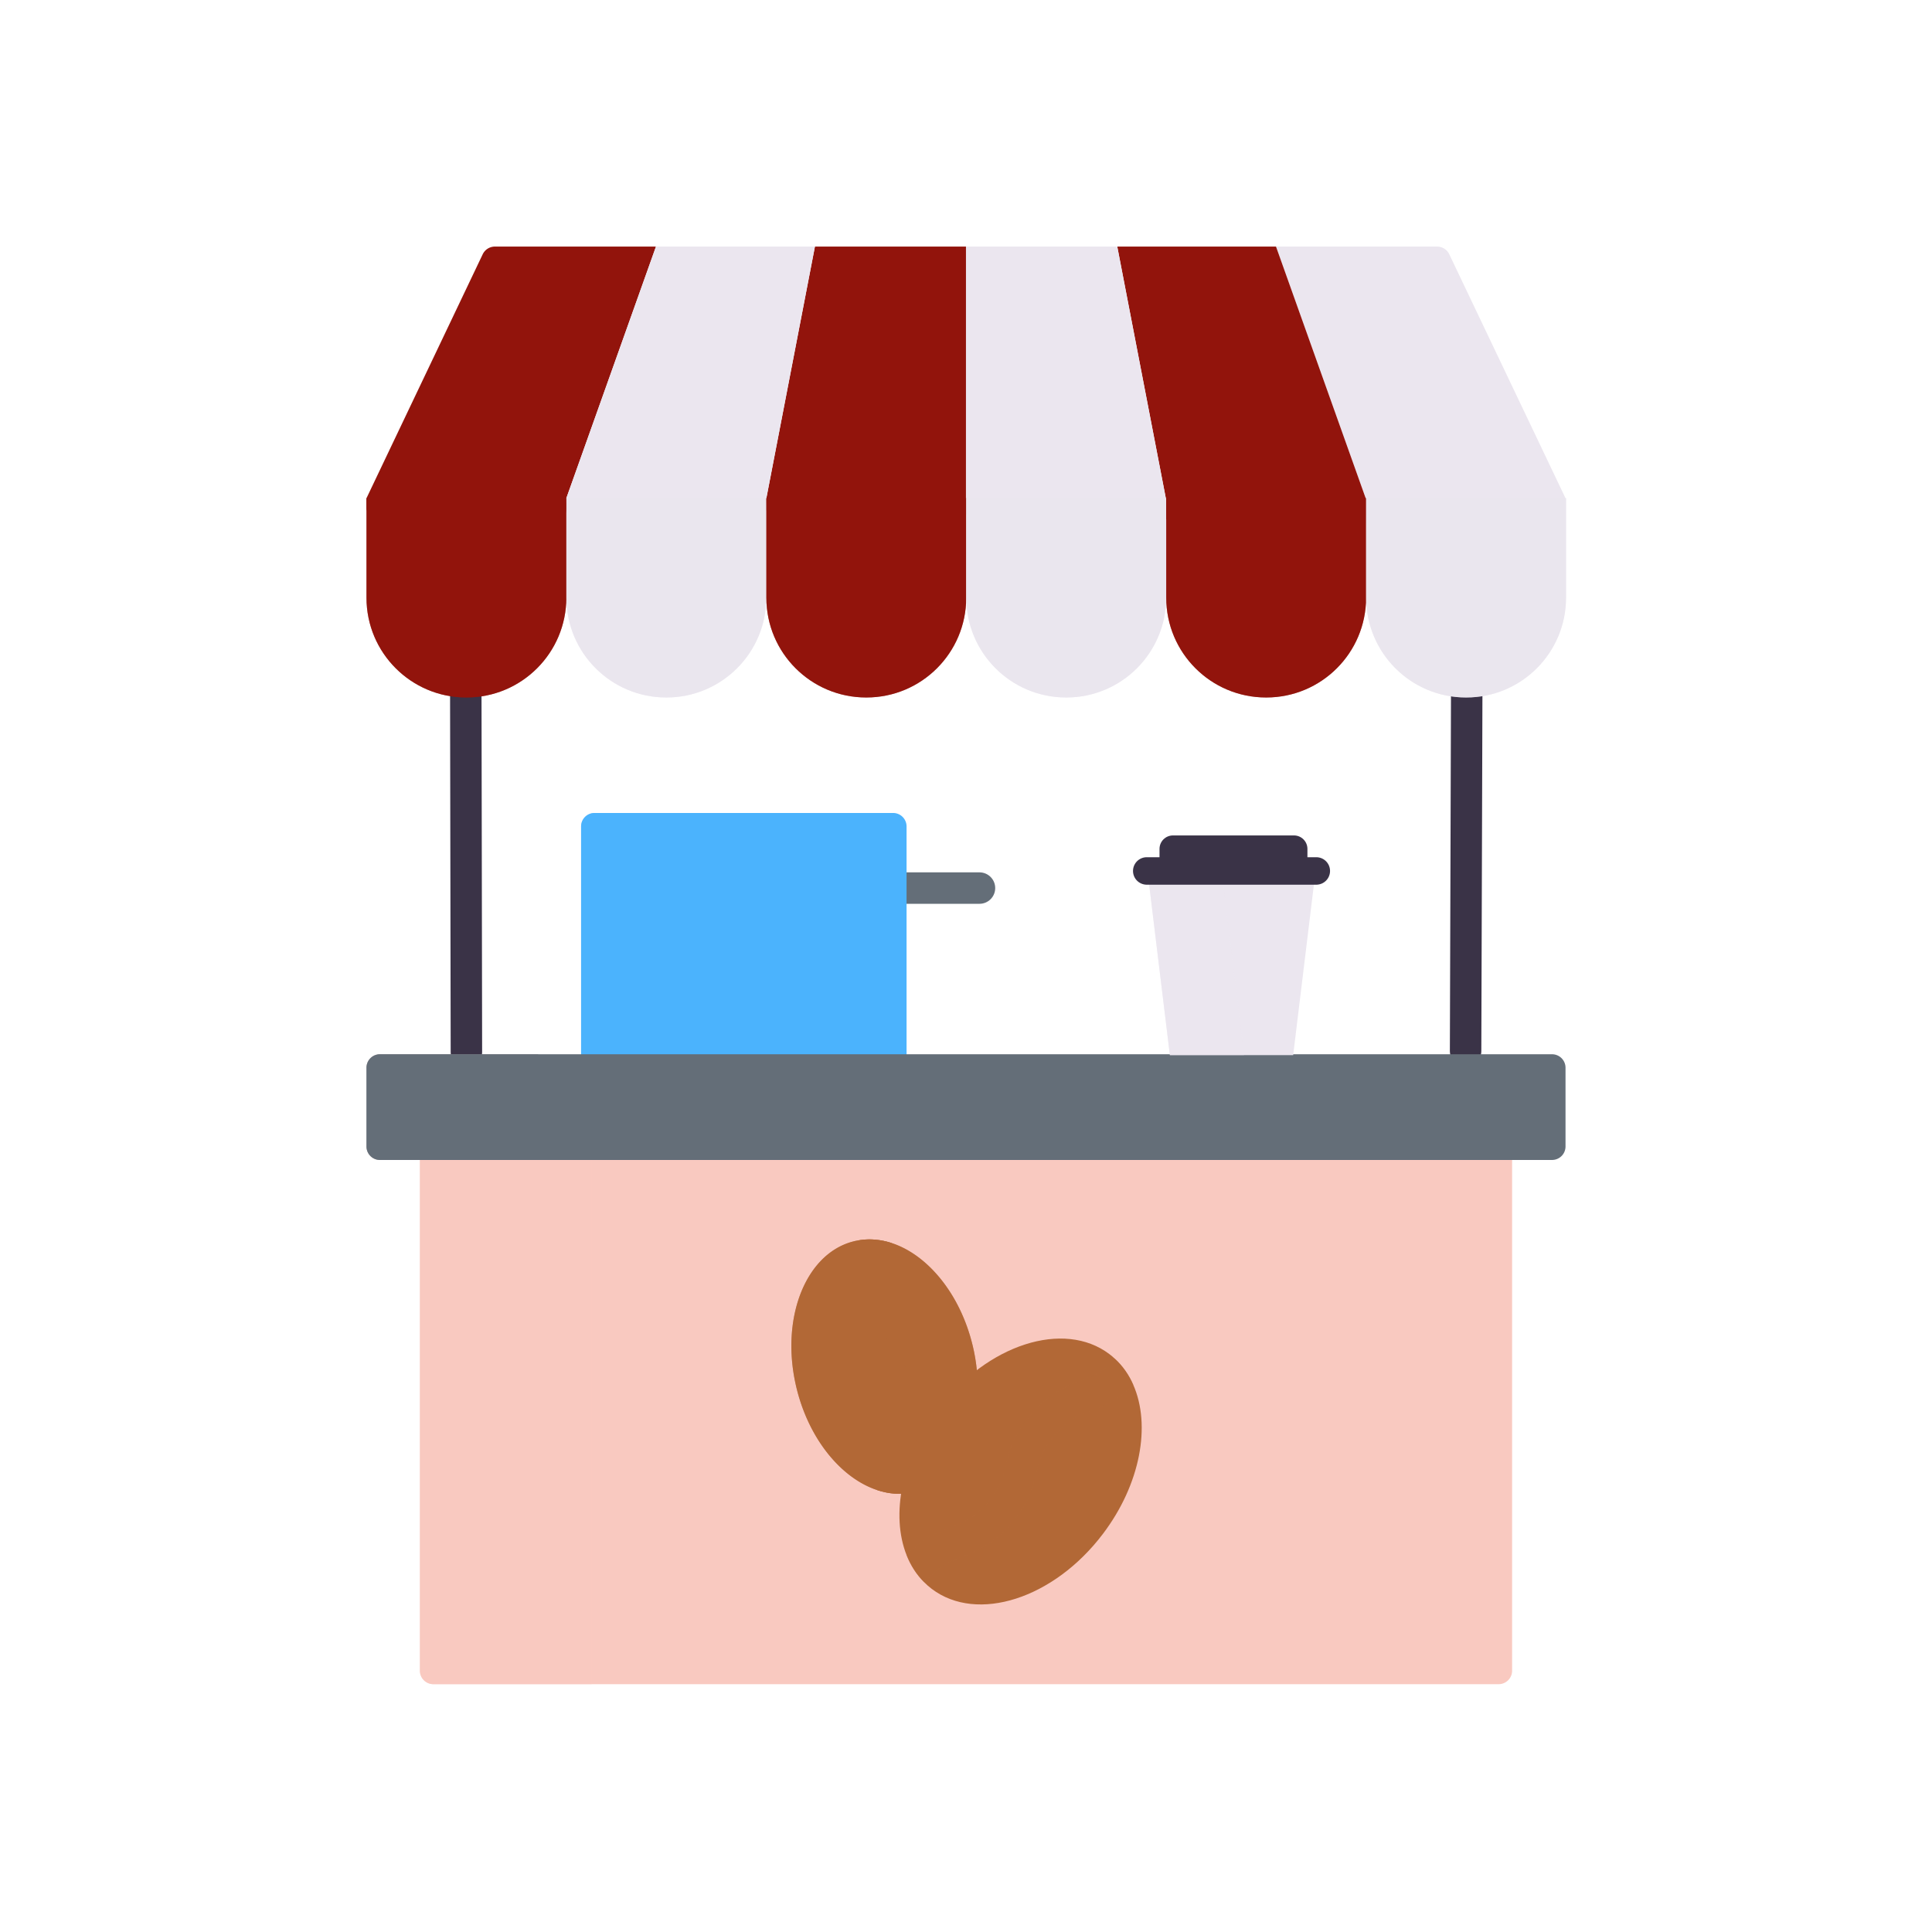 <svg xmlns="http://www.w3.org/2000/svg" width="430" height="430" style="width:100%;height:100%;transform:translate3d(0,0,0);content-visibility:visible" viewBox="0 0 430 430"><defs><clipPath id="a"><path d="M0 0h430v430H0z"/></clipPath><clipPath id="c"><path d="M0 0h430v430H0z"/></clipPath><clipPath id="d"><path d="M0 0h430v430H0z"/></clipPath><clipPath id="b"><path d="M0 0h430v430H0z"/></clipPath></defs><g clip-path="url(#a)"><g clip-path="url(#b)" style="display:block"><path fill="none" stroke="#646E78" stroke-linecap="round" stroke-linejoin="round" stroke-width="7" d="M-8.115 0h16.23" class="quinary" style="display:block" transform="translate(209.885 197.656)"/><path fill="none" stroke="#3A3347" stroke-linecap="round" stroke-linejoin="round" stroke-width="7" d="M-.194-73.954 0 39.954" class="quaternary" style="display:block" transform="translate(103.806 194.19)"/><path fill="none" stroke="#3A3347" stroke-linecap="round" stroke-linejoin="round" stroke-width="7" d="M.357-74.344 0 39.844" class="quaternary" style="display:block" transform="translate(326.194 194.08)"/><path fill="#4BB3FD" d="M33.219-26.951h-66.438a3 3 0 0 0-3 3v50.902h72.438v-50.902a3 3 0 0 0-3-3z" class="senary" style="display:block" transform="translate(165.552 207.89)"/><g opacity=".5" style="mix-blend-mode:multiply;display:block"><path fill="#4BB3FD" d="M13.15-26.95v53.9h-26.3v-50.9a3 3 0 0 1 3-3h23.3z" class="senary" opacity="1" style="mix-blend-mode:multiply" transform="translate(142.483 207.892)"/></g><g style="display:block"><path fill="#F9C9C0" d="M121.545-58.335v113.67a3 3 0 0 1-3 3h-237.09a3 3 0 0 1-3-3v-113.67h243.09z" class="septenary" style="mix-blend-mode:multiply" transform="translate(215 316.508)"/></g><path fill="#B26836" d="M20.648.973a40.05 40.05 0 0 0-.96-5.71c-3.17-13.11-12.18-22.58-21.46-23.5-1.63-.17-3.27-.07-4.89.32-10.83 2.61-16.58 17.24-12.85 32.65 3.21 13.26 12.39 22.8 21.78 23.53.59.05 1.17.07 1.76.04 1.798-.15 5.289-.711 8.391-3.262 1.799-1.479 3.044-3.28 4.355-6.184 1.465-3.245 3.615-9.208 3.874-17.884z" class="tertiary" style="display:block" transform="translate(196.782 304.165)"/><g opacity=".5" style="mix-blend-mode:multiply;display:block"><path fill="#B26836" d="M20.648.973c-.26 8.67-2.41 14.64-3.88 17.88-1.31 2.91-2.55 4.71-4.35 6.19-2.4 1.98-5.04 2.76-6.94 3.08-.55.09-1.04.15-1.45.18-.59.03-1.17.009-1.76-.041-1.27-.1-2.53-.36-3.78-.77-7.98-2.61-15.22-11.29-18-22.76-3.73-15.41 2.02-30.039 12.85-32.649.41-.1.81-.18 1.22-.23 1.22-.19 2.45-.221 3.67-.091 1.15.11 2.3.36 3.43.73 7.99 2.59 15.25 11.28 18.03 22.77.47 1.92.78 3.831.96 5.711z" class="tertiary" opacity="1" style="mix-blend-mode:multiply" transform="translate(196.784 304.167)"/></g><g opacity=".5" style="mix-blend-mode:multiply;display:block"><path fill="#F9C9C0" d="M25.055-46.57V70.1h-35.22a3 3 0 0 1-3-3V-46.57h-8.89a3 3 0 0 1-3-3V-67.1a3 3 0 0 1 3-3h35.22v23.53h11.89z" class="septenary" opacity="1" style="mix-blend-mode:multiply" transform="translate(106.62 304.743)"/></g><path fill="#B26836" d="M18.335 13.87c-10.91 14.43-27.97 19.92-38.1 12.26-.63-.48-1.21-.99-1.75-1.54-1.67-1.68-2.95-3.7-3.85-5.96-3.56-8.94-1.15-21.69 7.02-32.5 10.92-14.43 27.98-19.92 38.11-12.26.43.32.83.66 1.22 1.03 1.76 1.61 3.13 3.58 4.1 5.81 3.96 8.97 1.63 22.09-6.75 33.16z" class="tertiary" style="display:block" transform="translate(227.147 327.51)"/><path fill="#646E78" d="M130.433 11.763h-260.866a3 3 0 0 1-3-3V-8.763a3 3 0 0 1 3-3h260.866a3 3 0 0 1 3 3V8.763a3 3 0 0 1-3 3z" class="quinary" style="display:block" transform="translate(215 246.406)"/><g opacity=".5" style="mix-blend-mode:multiply;display:block"><path fill="#646E78" d="M19.11-11.765v23.53h-35.22a3 3 0 0 1-3-3v-17.53a3 3 0 0 1 3-3h35.22z" class="quinary" opacity="1" style="mix-blend-mode:multiply" transform="translate(100.675 246.406)"/></g><path fill="#B26836" d="M6.368 19.223c-.79 2.34-1.42 4.18-.88 7.82.05.37.05.73-.01 1.08-.55.09-1.04.15-1.45.18-.59.03-1.17.009-1.76-.041-1.27-.1-2.53-.36-3.78-.77-.64-4.96.36-7.9 1.25-10.51.81-2.4 1.45-4.289.82-8.139-.62-3.86-1.82-5.45-3.35-7.47-1.77-2.35-3.78-5-4.68-10.57-.9-5.57.16-8.73 1.11-11.51.76-2.26 1.36-4.05.92-7.44 1.22-.19 2.45-.221 3.67-.091 1.15.11 2.3.36 3.43.73.28 4.1-.6 6.701-1.39 9.041-.82 2.4-1.46 4.3-.83 8.15.62 3.85 1.83 5.45 3.35 7.47 1.77 2.34 3.78 5 4.68 10.57.91 5.57-.16 8.72-1.1 11.5z" class="tertiary" style="display:block" transform="translate(196.784 304.167)"/><g opacity=".5" style="mix-blend-mode:multiply;display:block"><path fill="#B26836" d="M25.225-19.035c-3.54 3.5-6.58 4.64-9.3 5.66-2.76 1.04-4.95 1.87-7.98 5.29-3.03 3.43-3.58 5.7-4.28 8.57-.77 3.2-1.65 6.83-5.83 11.56-4.19 4.73-7.68 6.04-10.76 7.2-2.7 1.01-4.82 1.81-7.72 5-.22.24-.47.44-.73.6-1.67-1.68-2.95-3.7-3.85-5.96 3.78-3.92 6.98-5.13 9.83-6.19 2.77-1.04 4.95-1.87 7.98-5.29 3.03-3.43 3.58-5.7 4.28-8.57.77-3.2 1.65-6.83 5.84-11.56 4.18-4.72 7.68-6.04 10.76-7.2 2.67-1.01 4.79-1.79 7.66-4.92 1.76 1.61 3.13 3.58 4.1 5.81z" class="tertiary" opacity="1" style="mix-blend-mode:multiply" transform="translate(227.007 327.255)"/></g><path fill="#92140C" d="m32.215-32.647-19.95 56.009v2.207c0 12.26-44.48 6.13-44.48 0v-2.207l25.87-54.299a3.01 3.01 0 0 1 2.71-1.71h35.85z" class="secondary" style="display:block" transform="translate(113.78 87.527)"/><path fill="#EBE6EF" d="M6.344-33.237a3 3 0 0 0-2.708-1.709H-32.22l19.96 56.01h-.001v4.687c0 12.26 44.48 12.26 44.48 0v-4.687h.001L6.344-33.237z" class="primary" style="display:block" transform="translate(316.215 89.826)"/><path fill="#EBE6EF" d="M13.721 20.841h-27.442l-4.658-38.32a3 3 0 0 1 2.978-3.362h30.802a3 3 0 0 1 2.978 3.362l-4.658 38.32z" class="primary" style="display:block" transform="translate(274.098 214.001)"/><g opacity=".5" style="mix-blend-mode:multiply;display:block"><path fill="#EBE6EF" d="M10.597 20.84h-16.51l-4.661-38.318a3 3 0 0 1 2.978-3.362H5.527l5.07 41.68z" class="primary" opacity="1" style="mix-blend-mode:multiply" transform="translate(266.294 213.998)"/></g><path fill="#3A3347" d="M18.867 3.057h-37.734a3.056 3.056 0 1 1 0-6.114h37.734a3.056 3.056 0 1 1 0 6.114z" class="quaternary" style="display:block" transform="translate(274.098 193.847)"/><path fill="#92140C" d="m22.235-50.18-.004 57.9c0 .19-44.47 12.26-44.47 0l.004-1.89h.04l10.81-56.01h33.62z" class="secondary" style="display:block" transform="translate(192.761 105.061)"/><path fill="#92140C" d="M27.621 10.66c0 .18-44.48.48-44.48-.19l.024-4.64-10.81-56.01h35.33l19.96 56.01h-.01s-.024 4.77-.014 4.83z" class="secondary" style="display:block" transform="translate(276.311 105.061)"/><path fill="#EBE6EF" d="m-7.714-50.18-19.95 56.01h-.002l.044 1.89c0 12.26 44.48 12.26 44.48 0l-.044-1.89h.042l10.81-56.01h-35.38z" class="primary" style="display:block" transform="translate(153.709 105.06)"/><path fill="#EBE6EF" d="M11.43-50.18h-33.67V5.83l-.005 2.64c0 12.26 44.48 12.26 44.48 0l.005-2.64-10.81-56.01z" class="primary" style="display:block" transform="translate(237.235 105.06)"/><g fill="#92140C" style="display:block"><path d="M126.045 110.894v22.138c0 12.263-9.941 22.204-22.204 22.204h-.07c-12.263 0-22.204-9.941-22.204-22.204v-22.138" class="secondary"/><path fill-opacity=".5" d="M-155.671-22.171V-.033c0 12.263-9.941 22.204-22.204 22.204h-.07c-12.263 0-22.204-9.941-22.204-22.204v-22.138" class="secondary" style="mix-blend-mode:multiply" transform="translate(281.716 133.065)"/></g><g fill="#EBE6EF" style="display:block"><path d="M170.545 110.894v22.138c0 12.263-9.941 22.204-22.204 22.204h-.07c-12.263 0-22.204-9.941-22.204-22.204v-22.138" class="primary"/><path fill-opacity=".5" d="M-155.671-22.171V-.033c0 12.263-9.941 22.204-22.204 22.204h-.07c-12.263 0-22.204-9.941-22.204-22.204v-22.138" class="primary" style="mix-blend-mode:multiply" transform="translate(326.216 133.065)"/></g><g fill="#92140C" style="display:block"><path d="M215.045 110.894v22.138c0 12.263-9.941 22.204-22.204 22.204h-.07c-12.263 0-22.204-9.941-22.204-22.204v-22.138" class="secondary"/><path fill-opacity=".5" d="M-155.671-22.171V-.033c0 12.263-9.941 22.204-22.204 22.204h-.07c-12.263 0-22.204-9.941-22.204-22.204v-22.138" class="secondary" style="mix-blend-mode:multiply" transform="translate(370.716 133.065)"/></g><g fill="#EBE6EF" style="display:block"><path d="M259.545 110.894v22.138c0 12.263-9.941 22.204-22.204 22.204h-.07c-12.263 0-22.204-9.941-22.204-22.204v-22.138" class="primary"/><path fill-opacity=".5" d="M-155.671-22.171V-.033c0 12.263-9.941 22.204-22.204 22.204h-.07c-12.263 0-22.204-9.941-22.204-22.204v-22.138" class="primary" style="mix-blend-mode:multiply" transform="translate(415.216 133.065)"/></g><g fill="#92140C" style="display:block"><path d="M304.045 110.894v22.138c0 12.263-9.941 22.204-22.204 22.204h-.07c-12.263 0-22.204-9.941-22.204-22.204v-22.138" class="secondary"/><path fill-opacity=".5" d="M-155.671-22.171V-.033c0 12.263-9.941 22.204-22.204 22.204h-.07c-12.263 0-22.204-9.941-22.204-22.204v-22.138" class="secondary" style="mix-blend-mode:multiply" transform="translate(459.716 133.065)"/></g><g fill="#EBE6EF" style="display:block"><path d="M348.545 110.894v22.138c0 12.263-9.941 22.204-22.204 22.204h-.07c-12.263 0-22.204-9.941-22.204-22.204v-22.138" class="primary"/><path fill-opacity=".5" d="M-155.671-22.171V-.033c0 12.263-9.941 22.204-22.204 22.204h-.07c-12.263 0-22.204-9.941-22.204-22.204v-22.138" class="primary" style="mix-blend-mode:multiply" transform="translate(504.216 133.065)"/></g><path fill="#3A3347" d="M13.46-3.055h-26.92c-1.66 0-3 1.34-3 3v3.11h32.92v-3.11c0-1.66-1.34-3-3-3z" class="quaternary" style="display:block" transform="translate(274.53 188.995)"/></g><g clip-path="url(#c)" style="display:none"><g clip-path="url(#d)" style="display:none"><path class="primary" style="display:none"/><g style="mix-blend-mode:multiply;display:none"><path class="primary" style="mix-blend-mode:multiply"/></g><path class="quaternary" style="display:none"/><path class="quaternary" style="display:none"/><path fill="none" class="quinary" style="display:none"/><path fill="none" class="quaternary" style="display:none"/><path fill="none" class="quaternary" style="display:none"/><path class="senary" style="display:none"/><g style="mix-blend-mode:multiply;display:none"><path class="senary" style="mix-blend-mode:multiply"/></g><g style="display:none"><path class="septenary" style="mix-blend-mode:multiply"/></g><g style="mix-blend-mode:multiply;display:none"><path class="septenary" style="mix-blend-mode:multiply"/></g><path class="quinary" style="display:none"/><g style="mix-blend-mode:multiply;display:none"><path class="quinary" style="mix-blend-mode:multiply"/></g><path class="secondary" style="display:none"/><path class="primary" style="display:none"/><path class="secondary" style="display:none"/><path class="secondary" style="display:none"/><path class="primary" style="display:none"/><path class="primary" style="display:none"/><g style="display:none"><path class="secondary"/><path class="secondary" style="mix-blend-mode:multiply"/></g><g style="display:none"><path class="primary"/><path class="primary" style="mix-blend-mode:multiply"/></g><g style="display:none"><path class="secondary"/><path class="secondary" style="mix-blend-mode:multiply"/></g><g style="display:none"><path class="primary"/><path class="primary" style="mix-blend-mode:multiply"/></g><g style="display:none"><path class="secondary"/><path class="secondary" style="mix-blend-mode:multiply"/></g><g style="display:none"><path class="primary"/><path class="primary" style="mix-blend-mode:multiply"/></g><g style="display:none"><path class="tertiary"/><path class="tertiary" style="mix-blend-mode:multiply"/></g><path class="tertiary" style="display:none"/><path class="tertiary" style="display:none"/><g style="mix-blend-mode:multiply;display:none"><path class="tertiary" style="mix-blend-mode:multiply"/></g></g></g></g></svg>